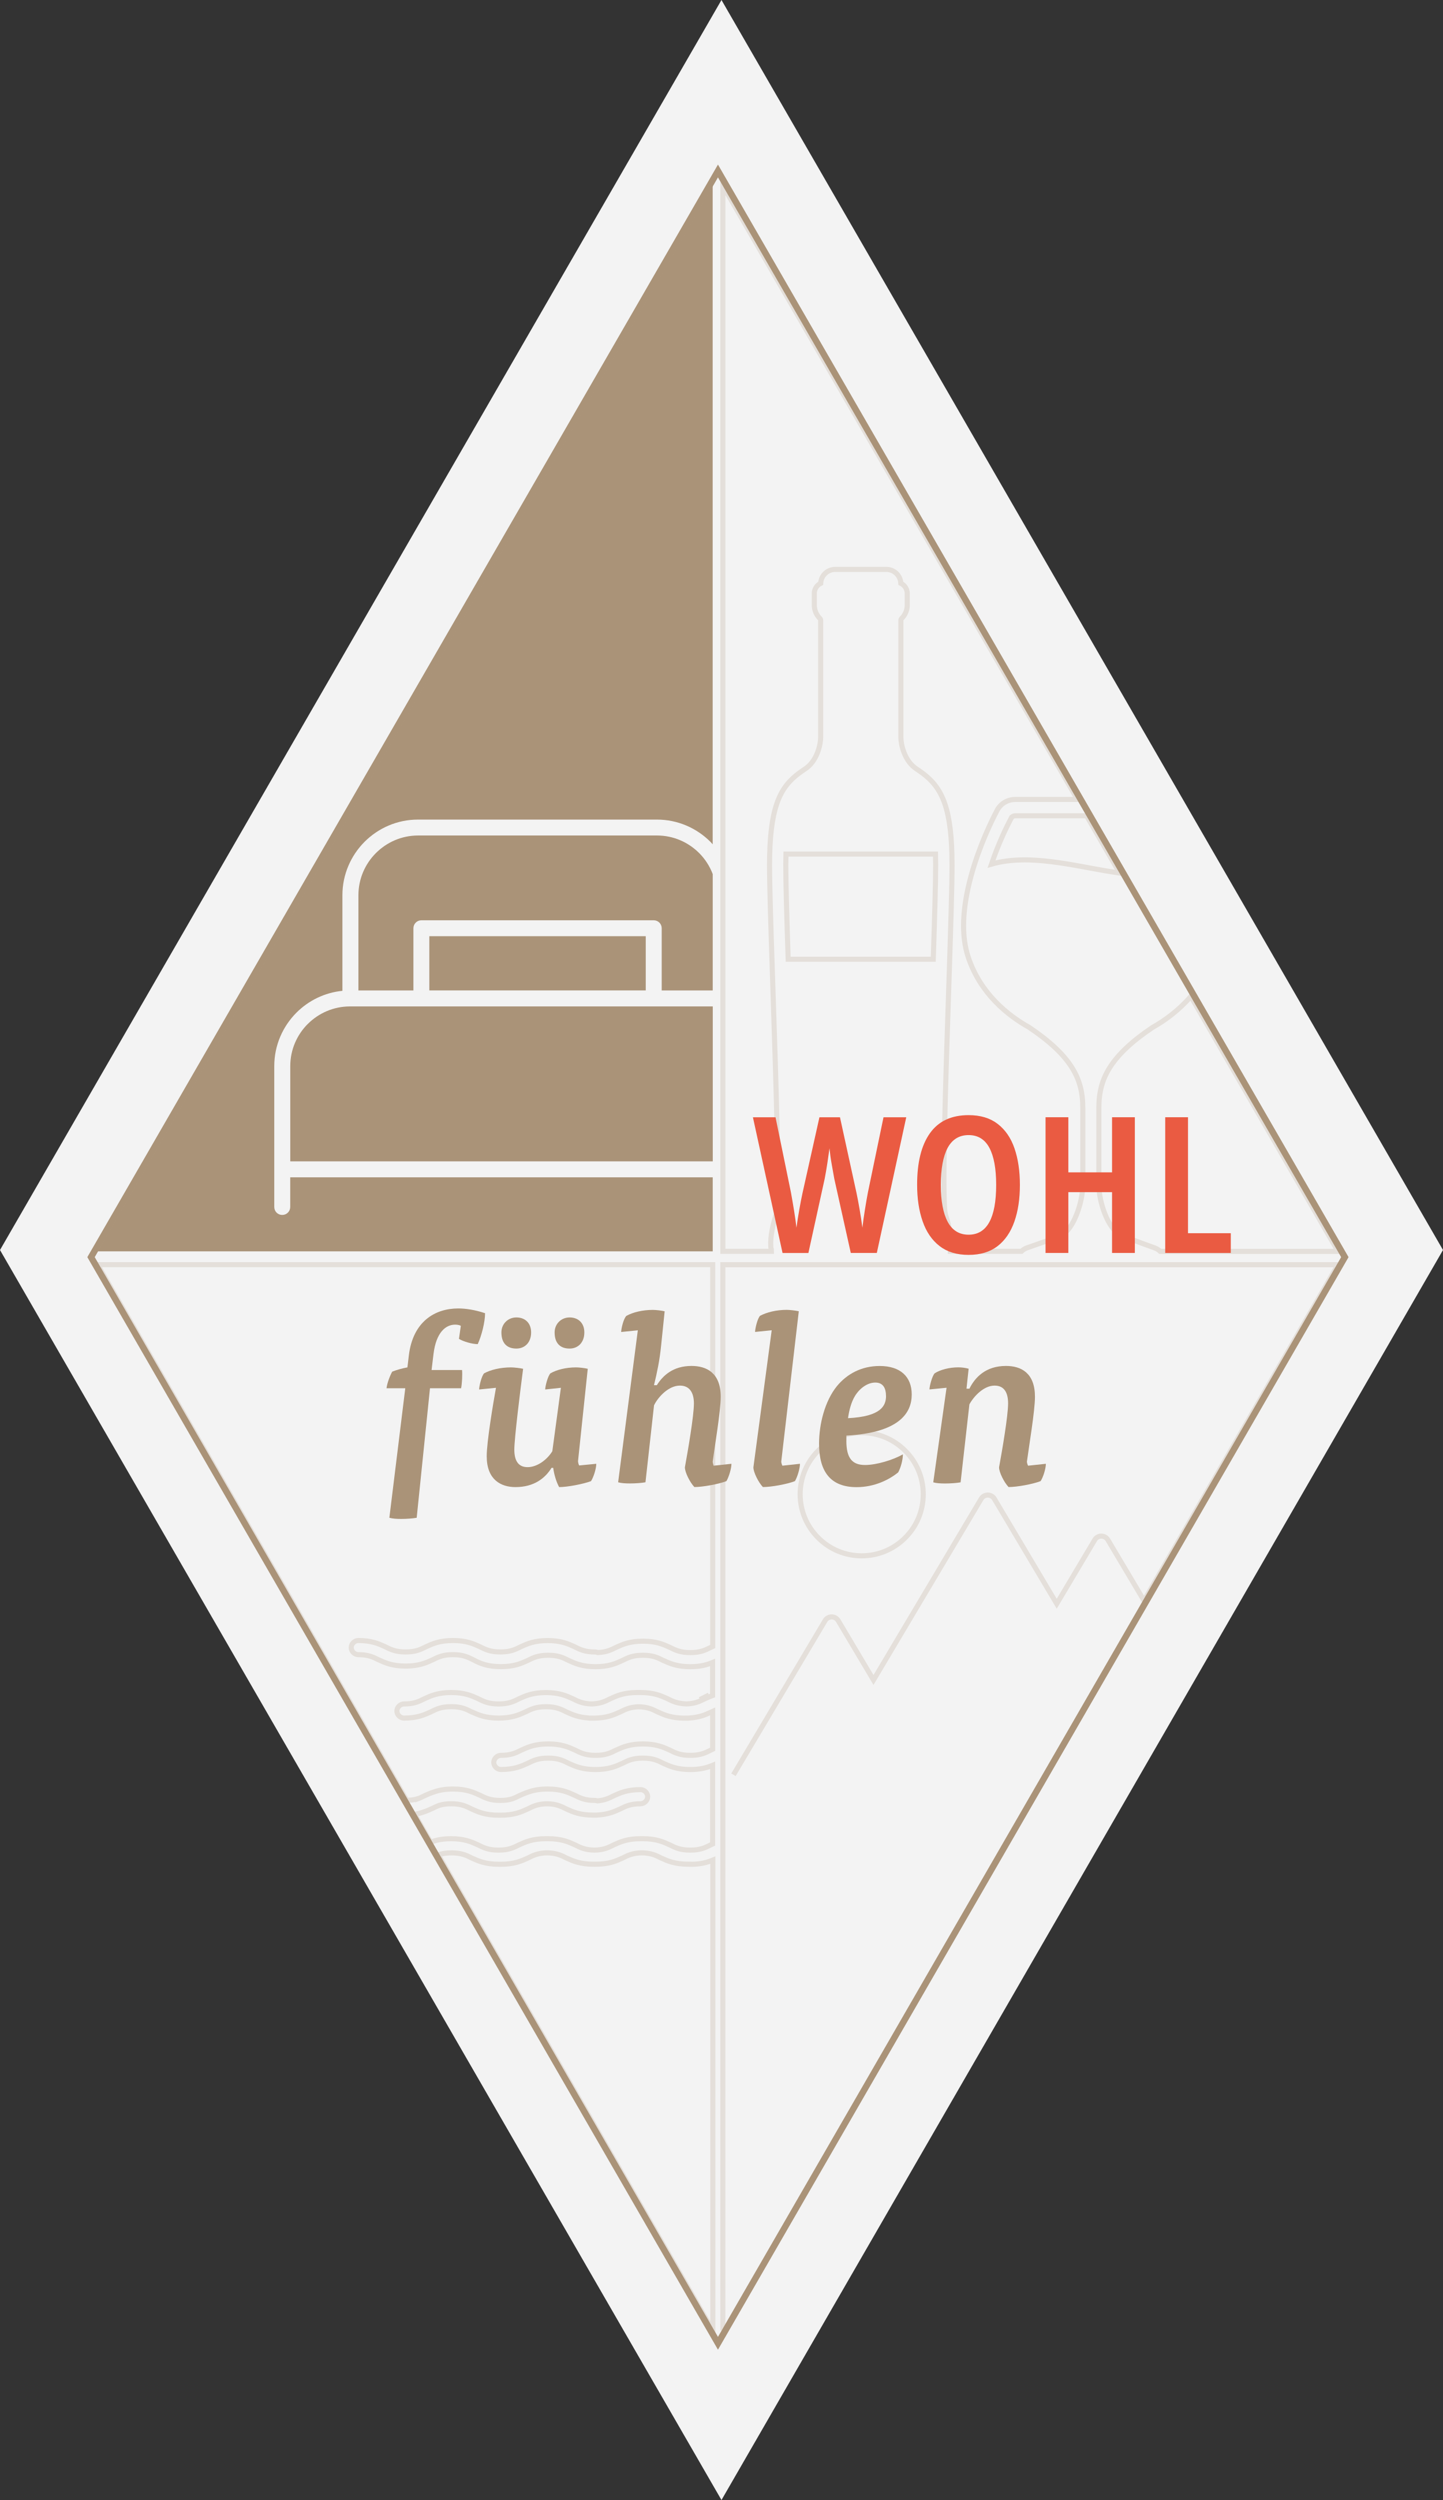 <svg xmlns="http://www.w3.org/2000/svg" id="Ebene_2" data-name="Ebene 2" viewBox="0 0 308.31 534"><rect x="0" y="0" width="308.31" height="534" fill="#333333" stroke="none"/><defs><style>      .cls-1 {        stroke-width: 1.09px;      }      .cls-1, .cls-2 {        fill: none;        stroke: #aa9378;        stroke-miterlimit: 10;      }      .cls-2 {        stroke-width: 1.37px;      }      .cls-3 {        opacity: .2;      }      .cls-4 {        fill: #f3f3f3;      }      .cls-4, .cls-5, .cls-6 {        stroke-width: 0px;      }      .cls-5 {        fill: #aa9378;      }      .cls-6 {        fill: #ea5b42;      }    </style></defs><g id="Ebene_1-2" data-name="Ebene 1"><g><polygon class="cls-4" points="154.15 0 0 267 154.15 534 308.31 267 154.15 0"></polygon><g><g class="cls-3"><path class="cls-1" d="m216.07,174.71c-.94,1.78-2.71,5.36-4.23,9.87,2.11-.61,4.44-.91,7.08-.91.33,0,.67,0,1.01.01,4.18.12,8.76.95,12.43,1.63l.46.09c2.17.4,4.31.78,6.41,1.1l-7.07-12.25h-15.28c-.35,0-.66.18-.81.46Z"></path><path class="cls-1" d="m164.78,267.13c-.32-2.06.05-4.69,1.09-7.81l.02-.12c.02-.09.04-.21.06-.37.04-.32.07-.75.1-1.27.06-1.03.09-2.39.11-4.16.03-3.15-.02-7.41-.15-13.02-.19-8.55-.52-18.55-.84-28.23l-.18-5.46c-.29-8.69-.57-17.54-.57-21.9,0-1.51.03-2.92.1-4.18.26-5.01,1.02-8.55,2.39-11.13,1.4-2.63,3.29-4.03,5.11-5.24,1.14-.76,2.02-1.91,2.62-3.43.51-1.29.7-2.56.7-3.32v-24.97c0-.16-.06-.31-.17-.42-.76-.76-1.19-1.8-1.19-2.88v-2.45c0-.93.54-1.78,1.37-2.18.07-1.65,1.43-2.97,3.1-2.97h10.92c1.67,0,3.03,1.32,3.1,2.97.83.4,1.37,1.25,1.37,2.18v2.45c0,1.09-.42,2.11-1.19,2.88-.11.11-.17.26-.17.42v24.97c0,.76.18,2.02.7,3.32.6,1.51,1.48,2.67,2.63,3.43,1.82,1.21,3.71,2.62,5.11,5.24,1.38,2.58,2.14,6.12,2.39,11.13.06,1.29.1,2.7.1,4.18,0,4.36-.28,13.21-.56,21.9l-.16,4.85c-.31,9.38-.67,20.02-.86,28.84-.12,5.63-.17,9.88-.15,13.02.01,1.72.05,3.12.11,4.17.03.52.06.95.1,1.27.02.15.04.28.06.37l-.34.19h0l.36-.07s0,0,0,0h0c1.04,3.13,1.41,5.75,1.09,7.8,0,.05-.03.1-.03.15h15.21c.31-.3.69-.57,1.18-.74.86-.31,1.78-.63,2.65-.93l.42-.15c.56-.19,1.08-.37,1.53-.54,1.51-.54,2.4-.89,2.88-1.14,1.11-.57,2.25-2.16,3.12-4.36.82-2.06,1.33-4.48,1.33-6.33v-16.44c0-3.38-.71-6.03-2.3-8.58-1.78-2.86-4.78-5.68-9.17-8.63-4.48-2.5-10.4-7.15-13.01-15-1.51-4.52-1.3-10.37.62-17.39,1.78-6.5,4.48-11.94,5.56-13.98l.33.17-.33-.17c.75-1.43,2.24-2.31,3.88-2.31h13.27L154.45,39.65v227.63h10.37c0-.05-.03-.1-.03-.15Z"></path><path class="cls-1" d="m167.89,184.79c0,3.75.2,10.75.51,20.1h31c.31-9.38.51-16.38.51-20.1,0-.83-.01-1.61-.03-2.36h-31.96c-.02.75-.03,1.53-.03,2.36Z"></path><path class="cls-1" d="m254.44,212.83c-2.62,3.03-5.64,5.2-8.21,6.64-4.37,2.93-7.37,5.76-9.15,8.61-1.59,2.55-2.3,5.2-2.3,8.59v16.44c0,1.84.51,4.23,1.32,6.25.87,2.15,2.01,3.72,3.13,4.29.97.5,3.41,1.45,7.48,2.9.49.18.88.44,1.18.74h37.99l-31.44-54.45Z"></path></g><g><path class="cls-5" d="m140.38,178.46h-51.06c-3.5,0-6.69,1.44-9,3.75-2.31,2.31-3.74,5.5-3.74,9v20.35h11.75v-13.29c0-.94.76-1.7,1.7-1.7h49.65c.94,0,1.7.76,1.7,1.7v13.29h10.9v-24.86c-.65-1.7-1.64-3.23-2.9-4.49-2.31-2.31-5.5-3.75-9-3.75Z"></path><rect class="cls-5" x="91.73" y="199.97" width="46.24" height="11.58"></rect><path class="cls-5" d="m62.01,251.47v6.34c0,.94-.76,1.7-1.71,1.7s-1.7-.76-1.7-1.7v-30.1c0-4.44,1.82-8.48,4.74-11.41,2.57-2.57,6.01-4.29,9.82-4.66v-20.43c0-4.44,1.82-8.48,4.74-11.41,2.93-2.93,6.97-4.74,11.41-4.74h51.06c4.44,0,8.48,1.82,11.41,4.74.17.17.33.36.49.54V39.65L20.86,267.28h131.42v-15.81H62.01Z"></path><path class="cls-5" d="m65.76,218.71c-2.31,2.31-3.74,5.5-3.74,9v20.35h90.27v-33.09h-77.52c-3.5,0-6.69,1.43-9,3.74Z"></path></g><g class="cls-3"><path class="cls-1" d="m156.71,379.09l19.58-32.93c.13-.23.33-.43.57-.57.77-.46,1.77-.2,2.23.57l7.54,12.68,23.01-38.7c.22-.38.58-.64,1-.75.42-.11.86-.05,1.24.18.24.14.43.33.57.57l13.33,22.42,8.13-13.66c.13-.23.33-.43.57-.57.37-.22.81-.29,1.23-.17.42.11.78.37,1,.75l7.72,12.98,41.43-71.75h-131.42v227.63m20.37-187.89c2.49-2.49,5.79-3.86,9.3-3.86s6.81,1.37,9.29,3.85c2.49,2.49,3.86,5.79,3.86,9.3s-1.37,6.81-3.85,9.29c-2.49,2.49-5.79,3.86-9.3,3.86s-6.81-1.37-9.29-3.85c-2.49-2.49-3.86-5.79-3.86-9.3s1.37-6.81,3.85-9.29Z"></path></g><polygon class="cls-2" points="153.4 36.52 19.45 268.52 153.4 500.52 287.34 268.52 153.4 36.52"></polygon><g class="cls-3"><path class="cls-1" d="m147.5,398.19h-.37s-.02,0-.03,0c-2.93,0-4.44-.69-5.77-1.29-1.24-.62-2.2-1.1-4.21-1.14-1.96.04-2.92.52-4.14,1.13-1.36.62-2.87,1.3-5.7,1.3h-.49c-2.83,0-4.35-.69-5.69-1.29-1.19-.6-2.2-1.1-4.21-1.14-1.96.04-2.97.54-4.14,1.13-1.29.59-2.87,1.31-5.7,1.31h-.48c-2.83,0-4.35-.69-5.69-1.29-1.28-.64-2.28-1.14-4.43-1.14-1.22,0-2.07.17-2.81.42l58.66,101.6v-100.48c-1.16.48-2.56.9-4.78.9Z"></path><path class="cls-1" d="m89.26,384.22c.48-.17.92-.4,1.44-.65.59-.27,1.21-.55,1.99-.8,1.24-.44,2.55-.64,4.1-.64,2.84,0,4.35.69,5.69,1.3,1.29.64,2.29,1.14,4.42,1.14,1,0,1.79-.11,2.58-.35.49-.18.94-.4,1.46-.66.62-.28,1.22-.55,1.97-.79,1.24-.44,2.55-.64,4.1-.64,2.83,0,4.35.69,5.69,1.3,1.29.64,2.29,1.14,4.42,1.14.14,0,.28.02.43.07l.07.02h.06c1.55-.13,2.45-.58,3.49-1.1,1.36-.62,2.87-1.3,5.7-1.3.81,0,1.51.71,1.51,1.51s-.72,1.51-1.51,1.51c-2.14,0-3.14.5-4.41,1.13-1.25.57-2.63,1.19-5.04,1.29h-.67c-2.84.01-4.36-.68-5.7-1.29-1.24-.62-2.2-1.1-4.2-1.13-1.96.04-2.92.52-4.14,1.13-1.36.62-2.88,1.31-5.71,1.31h-.26s-.23,0-.23,0c-2.83,0-4.35-.69-5.69-1.3-1.29-.64-2.28-1.14-4.43-1.14-1,0-1.79.11-2.58.35-.48.18-.95.41-1.4.63-.68.31-1.27.58-2.03.82-.57.2-1.17.35-1.79.45l3.43,5.95c1.09-.41,2.41-.74,4.37-.74,2.83,0,4.35.69,5.69,1.3,1.29.64,2.28,1.14,4.43,1.14s3.14-.5,4.41-1.13c1.36-.62,2.88-1.31,5.71-1.31h.26s.23,0,.23,0c2.83,0,4.35.69,5.69,1.3,1.24.62,2.2,1.1,4.21,1.14,1.96-.04,2.92-.52,4.14-1.13,1.36-.62,2.87-1.31,5.71-1.31h.26s.23,0,.23,0c2.83,0,4.35.69,5.69,1.3,1.28.64,2.28,1.14,4.43,1.14s3.14-.5,4.4-1.13c.12-.06.25-.11.38-.17v-16.81c-1.16.48-2.57.9-4.78.9-2.82,0-4.34-.69-5.68-1.29-1.29-.65-2.29-1.15-4.44-1.15s-3.14.5-4.41,1.13c-1.36.62-2.88,1.31-5.71,1.31s-4.34-.69-5.68-1.29c-1.29-.65-2.29-1.15-4.44-1.15s-3.14.5-4.41,1.13h-.02s-.22-.48-.22-.48h0l.22.49c-1.34.61-2.85,1.29-5.68,1.29-.79,0-1.51-.72-1.51-1.51s.72-1.51,1.51-1.51c2.14,0,3.14-.5,4.41-1.13,1.36-.62,2.88-1.31,5.71-1.31s4.35.69,5.7,1.3c1.28.64,2.27,1.14,4.42,1.14s3.14-.5,4.41-1.13c1.36-.62,2.88-1.31,5.71-1.31s4.35.69,5.69,1.3c1.28.64,2.28,1.14,4.43,1.14s3.14-.5,4.41-1.13c.12-.06.25-.11.37-.17v-8.1c-.09.04-.17.08-.26.13l-.2.09c-1.14.52-2.32,1.06-4.57,1.21-.03.01-.14.02-.24.02h-.38s-.34,0-.34,0c-2.84,0-4.36-.69-5.7-1.3-1.17-.58-2.15-1.08-4.1-1.13-1.86.06-2.85.55-4,1.12-1.36.62-2.88,1.31-5.71,1.31h-.39s-.34,0-.34,0h0c-.08,0-.16,0-.36-.04-2.15-.14-3.51-.76-4.6-1.26-1.29-.64-2.29-1.14-4.42-1.14s-3.14.5-4.4,1.12c-1.37.62-2.88,1.31-5.72,1.31s-4.35-.69-5.69-1.3h-.03c-1.26-.64-2.26-1.14-4.4-1.14s-3.14.5-4.4,1.13c-1.36.62-2.88,1.31-5.71,1.31-.79,0-1.51-.72-1.51-1.51s.72-1.51,1.51-1.51c2.15,0,3.15-.5,4.41-1.13,1.35-.62,2.87-1.31,5.71-1.31s4.35.69,5.69,1.3c1.28.64,2.28,1.14,4.42,1.14s3.15-.5,4.41-1.13c1.36-.62,2.87-1.3,5.7-1.3s4.35.69,5.69,1.3c1.17.58,2.15,1.08,4.1,1.13,1.86-.06,2.85-.55,4-1.13,1.36-.62,2.88-1.31,5.71-1.31h.39s.33,0,.33,0c2.83,0,4.35.69,5.69,1.29,1.17.59,2.16,1.08,4.11,1.14,1.6-.05,2.56-.42,3.52-.89l-.14-.28.96-.48.15.3c.34-.15.71-.3,1.1-.44v-7.06c-1.16.48-2.56.9-4.78.9-2.83,0-4.35-.69-5.69-1.3h-.02c-1.26-.64-2.26-1.14-4.41-1.14s-3.15.5-4.41,1.13c-1.35.62-2.86,1.31-5.7,1.31s-4.35-.69-5.69-1.3c-1.28-.64-2.28-1.14-4.43-1.14s-3.15.5-4.41,1.13c-1.36.62-2.87,1.3-5.7,1.3s-4.48-.69-5.85-1.44c-1.25-.62-2.25-1.12-4.39-1.12s-3.14.5-4.4,1.13c-1.37.62-2.89,1.31-5.71,1.31s-4.35-.69-5.69-1.3c-1.29-.64-2.29-1.14-4.43-1.14-.79,0-1.51-.72-1.51-1.51s.72-1.51,1.51-1.51c2.83,0,4.35.69,5.69,1.3,1.28.64,2.28,1.14,4.43,1.14s3.15-.5,4.41-1.13c1.35-.62,2.87-1.31,5.71-1.31s4.35.69,5.69,1.3c1.28.64,2.28,1.14,4.43,1.14s3.15-.5,4.41-1.13c1.36-.62,2.87-1.3,5.7-1.3s4.35.69,5.69,1.3c1.28.64,2.28,1.14,4.43,1.14.16,0,.32.03.49.09l.07.03h.06c1.82-.08,2.79-.56,3.91-1.12,1.37-.62,2.88-1.31,5.71-1.31s4.35.69,5.69,1.3c1.29.64,2.29,1.14,4.43,1.14s3.14-.5,4.41-1.13c.12-.06.25-.11.37-.17v-81.56H20.86l66.05,114.41c.88-.02,1.63-.11,2.35-.33Z"></path></g><g><path class="cls-6" d="m193.63,238.64l-6.29,28.99h-5.56l-3.53-15.87c-.14-.78-.31-1.78-.53-2.98-.22-1.2-.38-2.37-.49-3.51-.11.84-.26,1.88-.45,3.13-.19,1.25-.38,2.35-.57,3.33l-3.49,15.91h-5.52l-6.33-28.99h4.83l3.29,16.04c.22,1.19.44,2.49.67,3.9.23,1.41.4,2.63.51,3.65.16-1.22.37-2.51.61-3.88.24-1.37.47-2.55.69-3.55l3.61-16.16h4.39l3.53,16.16c.22,1.03.44,2.21.67,3.55s.43,2.63.59,3.88c.13-1.16.31-2.43.53-3.8.22-1.37.43-2.62.65-3.75l3.33-16.04h4.87Z"></path><path class="cls-6" d="m217.91,253.09c0,2.98-.39,5.59-1.18,7.84-.79,2.25-1.98,3.99-3.59,5.24-1.61,1.24-3.67,1.87-6.19,1.87s-4.59-.63-6.21-1.89-2.83-3.02-3.61-5.28c-.79-2.26-1.18-4.86-1.18-7.82,0-4.76.91-8.43,2.74-11,1.83-2.57,4.58-3.86,8.26-3.86,2.52,0,4.59.62,6.21,1.87s2.82,2.98,3.59,5.22c.77,2.23,1.16,4.84,1.16,7.82Zm-16.89,0c0,3.46.49,6.1,1.48,7.92.99,1.81,2.47,2.72,4.45,2.72,3.92,0,5.89-3.55,5.89-10.64,0-3.49-.49-6.14-1.46-7.94-.97-1.8-2.45-2.7-4.43-2.7s-3.49.91-4.47,2.72c-.97,1.81-1.46,4.45-1.46,7.92Z"></path><path class="cls-6" d="m242.47,267.63h-4.87v-12.99h-9.34v12.99h-4.87v-28.99h4.87v11.77h9.34v-11.77h4.87v28.99Z"></path><path class="cls-6" d="m248.96,267.63v-28.99h4.87v24.77h9.14v4.22h-14.01Z"></path></g><g><path class="cls-5" d="m98.72,292.62c.1,1.01,0,2.89-.2,3.91h-6.65l-2.84,27.66c-.81.15-2.13.25-3.3.25-.96,0-1.83-.05-2.54-.25l3.4-27.66h-4.01c.15-1.17.76-2.74,1.22-3.55.91-.36,2.13-.71,3.25-.91l.3-2.54c.86-7.21,5.53-10.05,10.56-10.05,1.57,0,3.6.3,5.73,1.02,0,1.88-.76,4.87-1.57,6.6-1.22,0-3.09-.56-4.01-1.12l.4-2.79c-.36-.2-.86-.25-1.22-.25-1.98,0-4.06,1.62-4.62,6.29l-.41,3.4h6.5Z"></path><path class="cls-5" d="m126.27,316.37c-1.62.61-5.02,1.27-6.8,1.27-.61-1.07-1.12-2.84-1.27-4.11h-.36c-1.37,2.23-3.76,4.11-7.71,4.11-3.04,0-6.14-1.52-6.14-6.6,0-3.1,1.42-11.52,1.98-14.61l-3.6.36c0-.66.51-2.89,1.07-3.45,1.37-.76,3.5-1.27,5.74-1.27.66,0,1.93.15,2.59.3-.61,4.62-1.88,14.92-1.88,17.25s.81,3.76,2.84,3.76,4.16-1.57,5.28-3.4l1.83-13.55-3.35.36c0-.71.56-2.89,1.12-3.45,1.32-.76,3.3-1.27,5.48-1.27.66,0,1.88.15,2.49.3l-2.08,19.74c0,.2.15.81.25.91l3.65-.36c0,1.01-.56,2.84-1.12,3.7Zm-12.79-31.77c0,2.18-1.37,3.45-3.15,3.45-2.03,0-3.2-1.17-3.2-3.45,0-1.83,1.42-3.2,3.2-3.2,1.88,0,3.15,1.22,3.15,3.2Zm11.37,0c0,2.18-1.37,3.45-3.15,3.45-2.03,0-3.2-1.17-3.2-3.45,0-1.83,1.42-3.2,3.2-3.2,1.88,0,3.15,1.22,3.15,3.2Z"></path><path class="cls-5" d="m136.27,284.15l-3.55.36c0-.71.51-2.89,1.12-3.45,1.37-.76,3.45-1.27,5.63-1.27.71,0,1.93.15,2.54.3l-.76,7.36c-.31,3.1-.86,5.73-1.52,8.42h.61c1.27-2.03,3.45-4.11,7.41-4.11,3.15,0,6.24,1.42,6.24,6.6,0,2.99-1.32,10.81-1.72,13.85,0,.2.15.71.2.86l3.81-.41c0,1.01-.56,2.84-1.07,3.7-1.67.66-5.12,1.27-6.85,1.27-.96-1.01-2.03-3.15-2.03-4.21.66-3.6,1.93-11.01,1.93-13.65,0-2.28-.91-3.81-2.99-3.81-2.43,0-4.67,2.44-5.53,4.21l-1.83,16.44c-.81.15-2.13.25-3.3.25-.96,0-1.88-.05-2.54-.25l4.21-32.48Z"></path><path class="cls-5" d="m166.92,312.21c0,.2.15.71.25.86l3.75-.41c0,1.01-.56,2.84-1.07,3.7-1.67.66-5.07,1.27-6.85,1.27-.96-1.01-2.03-3.15-2.03-4.21l3.91-29.28-3.55.36c0-.71.51-2.89,1.07-3.45,1.42-.76,3.5-1.27,5.68-1.27.66,0,1.93.15,2.59.3l-3.75,32.12Z"></path><path class="cls-5" d="m180.83,307.74c0,3.75,1.27,5.18,4.01,5.18,2.39,0,5.99-1.07,8.07-2.28,0,1.17-.46,2.89-1.01,3.86-1.93,1.57-5.07,3.15-8.88,3.15-5.48,0-8.02-3.2-8.02-9.29,0-4.16,1.22-9.08,3.81-12.28,2.13-2.59,5.23-4.31,9.14-4.31,4.41,0,6.85,2.28,6.85,6.09,0,4.01-2.74,8.17-13.96,8.78v1.12Zm8.47-9.59c0-1.62-.61-2.84-2.28-2.84s-3.35,1.22-4.36,2.89c-.81,1.32-1.27,3.2-1.47,4.72,7.05-.36,8.12-2.64,8.12-4.77Z"></path><path class="cls-5" d="m207.12,296.63c1.17-2.38,3.45-4.87,7.82-4.87,3.15,0,6.19,1.42,6.19,6.6,0,2.99-1.32,10.81-1.72,13.85,0,.2.15.71.25.86l3.8-.41c0,1.01-.56,2.84-1.12,3.7-1.68.66-5.07,1.27-6.85,1.27-.96-1.01-2.03-3.15-2.03-4.21.66-3.6,1.93-11.01,1.93-13.65,0-2.28-.81-3.81-2.89-3.81-2.28,0-4.41,2.23-5.38,4.01l-1.88,16.65c-.81.15-2.13.25-3.3.25-.96,0-1.88-.05-2.54-.25l2.84-20.2-3.65.36c0-.66.56-2.89,1.12-3.45,1.17-.76,3.15-1.27,5.02-1.27.76,0,1.52.1,2.23.3l-.46,4.26h.61Z"></path></g></g></g></g></svg>